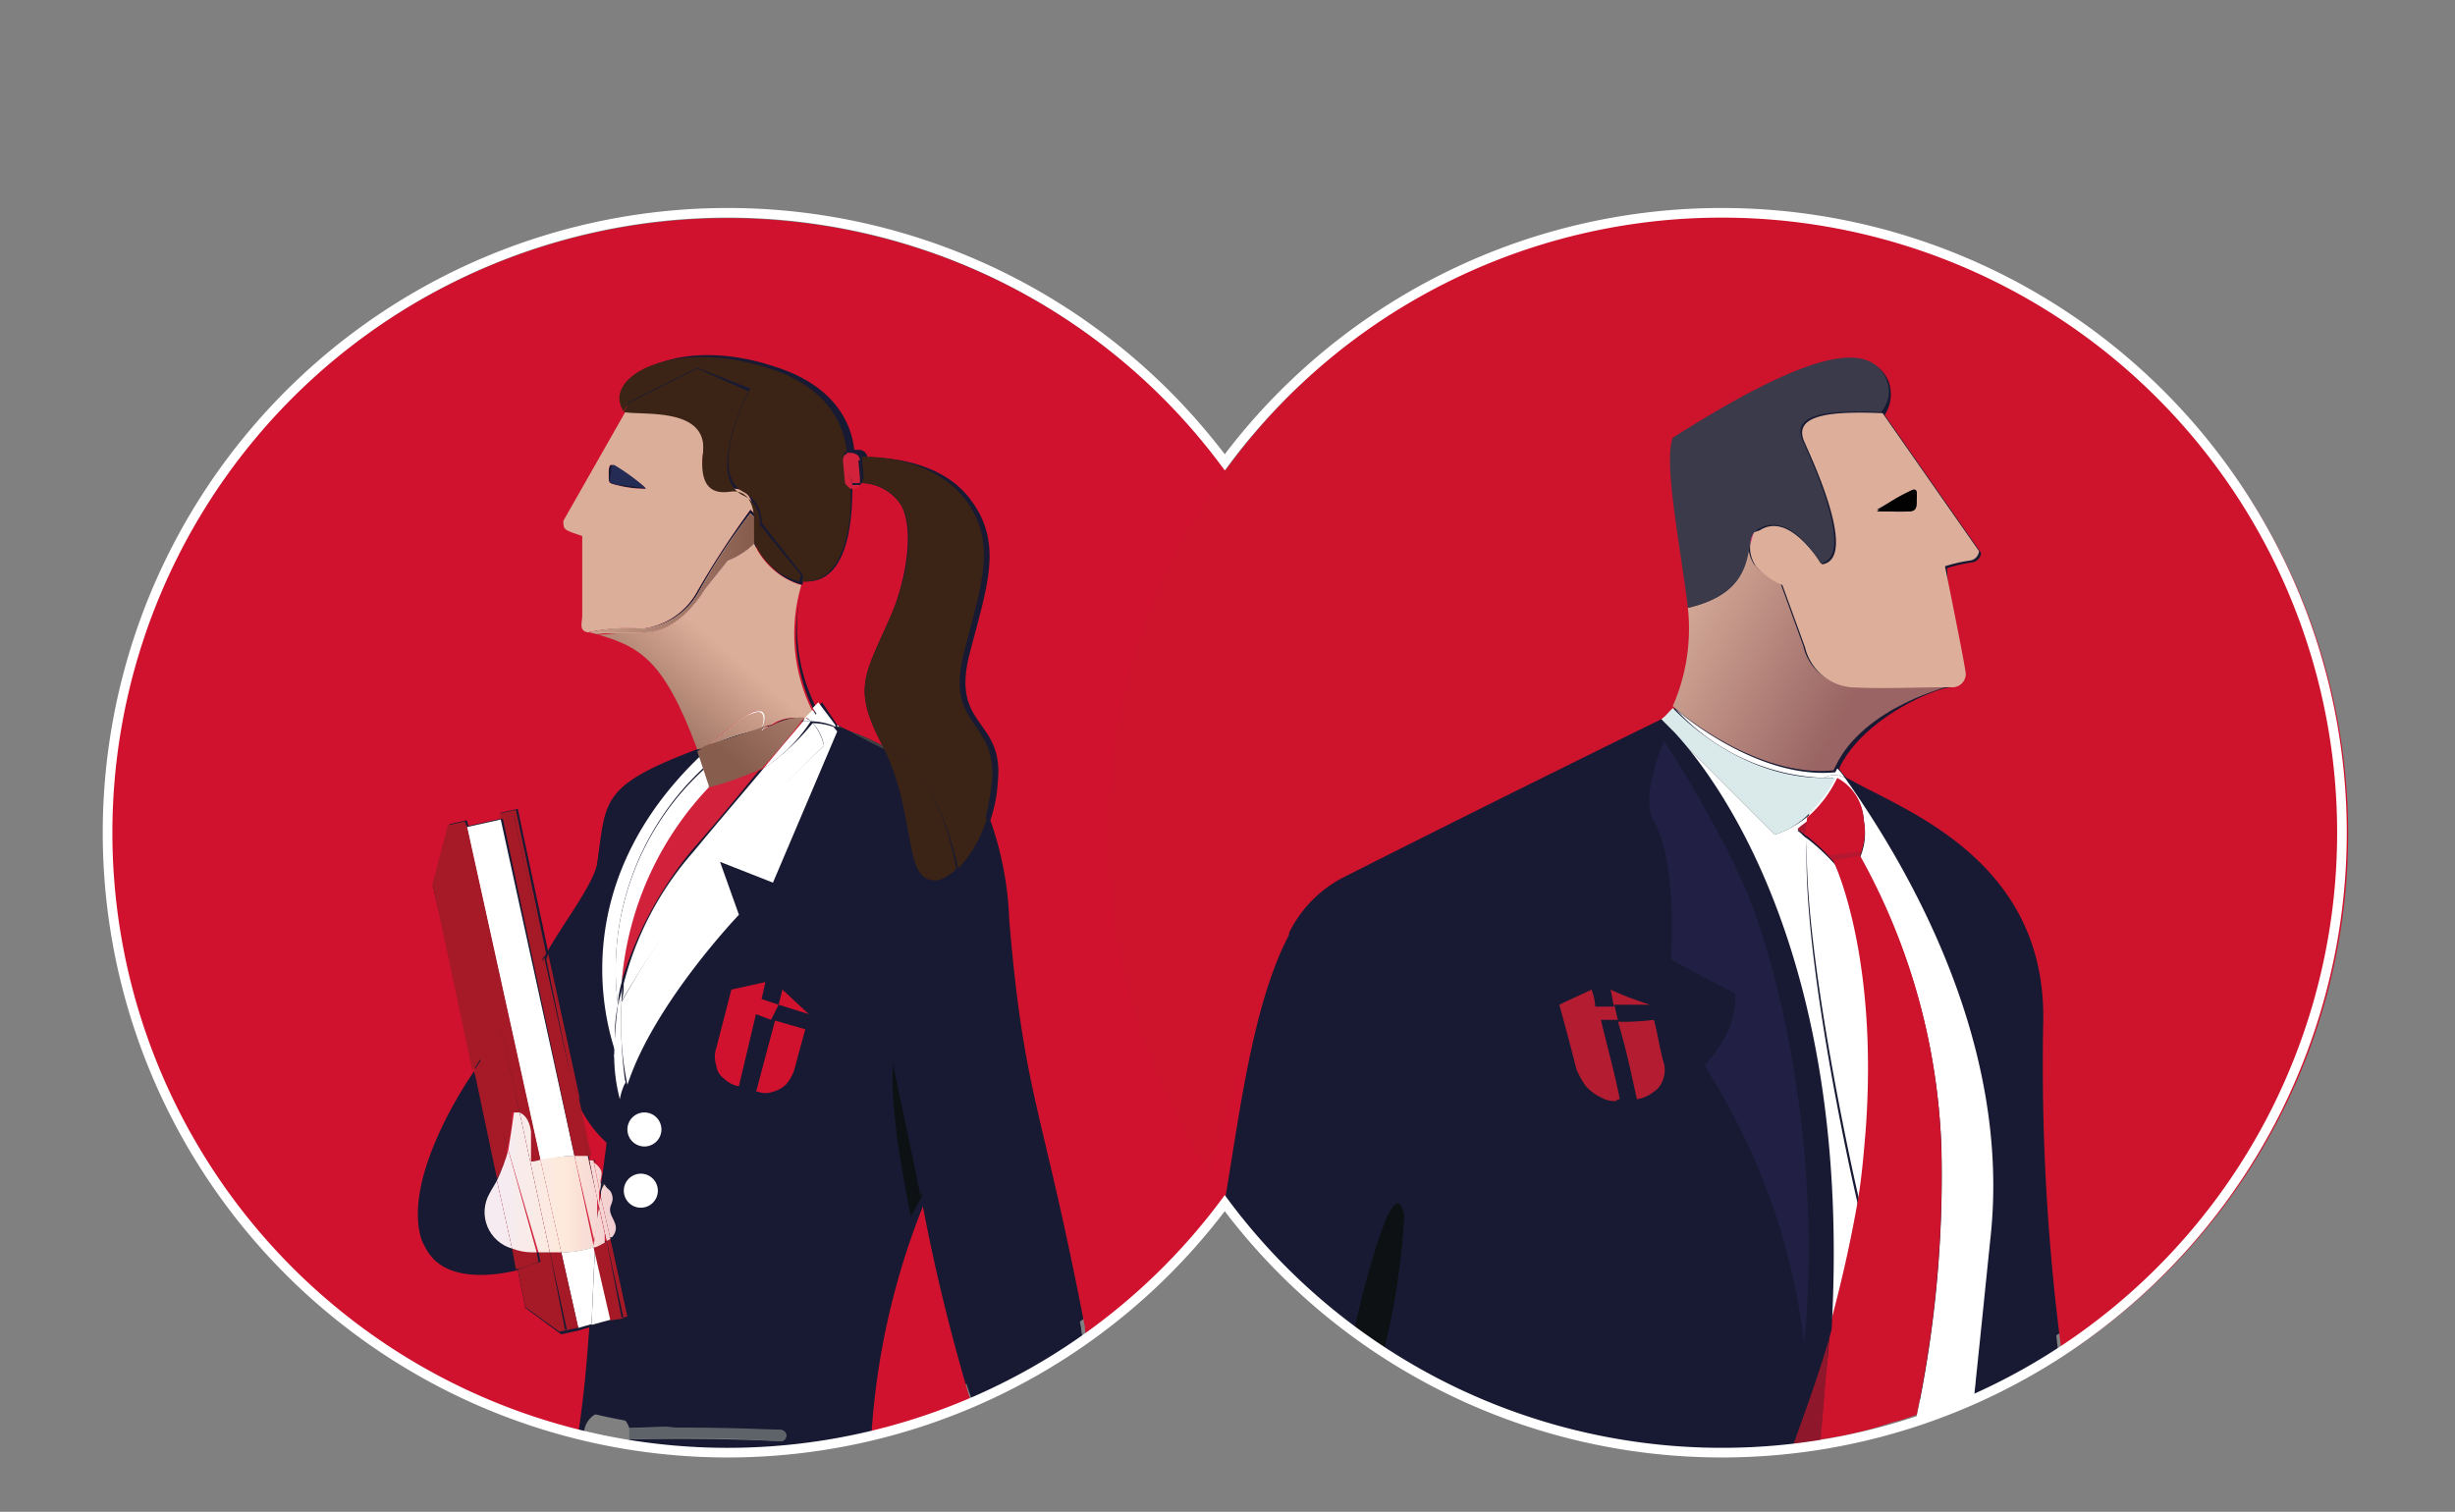 <?xml version="1.0" encoding="UTF-8"?> <svg xmlns="http://www.w3.org/2000/svg" xmlns:xlink="http://www.w3.org/1999/xlink" id="Layer_1" data-name="Layer 1" viewBox="0 0 129.87 79.99"><rect x="0" y="0" width="129.87" height="79.99" fill="#808080" stroke="none"/><defs><style>.cls-1,.cls-59{fill:none;}.cls-2{fill:#171a32;}.cls-3{fill:#d0122e;}.cls-4{fill:#414042;}.cls-5{fill:#d2213b;}.cls-6{fill:#fff;}.cls-7{clip-path:url(#clip-path);}.cls-8{fill:url(#linear-gradient);}.cls-9{clip-path:url(#clip-path-2);}.cls-10{fill:url(#linear-gradient-2);}.cls-11{clip-path:url(#clip-path-3);}.cls-12{fill:url(#linear-gradient-3);}.cls-13{clip-path:url(#clip-path-4);}.cls-14{fill:url(#linear-gradient-4);}.cls-15{fill:#dbae99;}.cls-16{clip-path:url(#clip-path-5);}.cls-17{fill:url(#linear-gradient-5);}.cls-18{fill:url(#linear-gradient-6);}.cls-19{fill:#3b2315;}.cls-20{fill:#242b55;}.cls-21{fill:#0d1114;}.cls-22{fill:#a61927;}.cls-23{clip-path:url(#clip-path-7);}.cls-24{fill:url(#linear-gradient-7);}.cls-25{clip-path:url(#clip-path-8);}.cls-26{fill:url(#linear-gradient-8);}.cls-27{clip-path:url(#clip-path-9);}.cls-28{fill:url(#linear-gradient-9);}.cls-29{clip-path:url(#clip-path-10);}.cls-30{fill:url(#linear-gradient-10);}.cls-31{clip-path:url(#clip-path-11);}.cls-32{fill:url(#linear-gradient-11);}.cls-33{clip-path:url(#clip-path-12);}.cls-34{fill:url(#linear-gradient-12);}.cls-35{clip-path:url(#clip-path-13);}.cls-36{fill:url(#linear-gradient-13);}.cls-37{clip-path:url(#clip-path-14);}.cls-38{fill:url(#linear-gradient-14);}.cls-39{clip-path:url(#clip-path-15);}.cls-40{fill:url(#linear-gradient-15);}.cls-41{clip-path:url(#clip-path-16);}.cls-42{fill:url(#linear-gradient-16);}.cls-43{clip-path:url(#clip-path-17);}.cls-44{fill:url(#linear-gradient-17);}.cls-45{fill:#5d6369;}.cls-46{fill:#ce132d;}.cls-47{fill:#dae9ea;}.cls-48{fill:#e7267a;}.cls-49{fill:#ab1830;}.cls-50{fill:#8f172b;}.cls-51{fill:#211f43;}.cls-52{clip-path:url(#clip-path-18);}.cls-53{fill:url(#linear-gradient-18);}.cls-54{fill:#ddaf9a;}.cls-55{fill:#020203;}.cls-56{fill:#3a3a4a;}.cls-57{fill:#b41d31;}.cls-58{fill:#b31830;}.cls-59{stroke:#fff;stroke-miterlimit:10;stroke-width:0.51px;}</style><clipPath id="clip-path"><path class="cls-1" d="M39.89,28.76a4.19,4.19,0,0,1-1.4.9l-1.2,1.5s-1.3,2.3-3.2,2.3h-2.9c2.7.7,3.9,1.4,5.7,6.2l.3-.1.3-.1a15.58,15.58,0,0,1,2-1.6c.7-.5,1.1-.2.8.6.2,0,.3-.1.5-.1a2.13,2.13,0,0,1,1.8-.3l.4-.4a9.14,9.14,0,0,1-.6-6.7,4,4,0,0,1-2.5-2.2Z"></path></clipPath><linearGradient id="linear-gradient" x1="-930.63" y1="160.74" x2="-929.63" y2="160.74" gradientTransform="matrix(4.88, -5.73, -5.73, -4.88, 5492.28, -4511.24)" gradientUnits="userSpaceOnUse"><stop offset="0" stop-color="#875d4e"></stop><stop offset="1" stop-color="#dbae99"></stop></linearGradient><clipPath id="clip-path-2"><path class="cls-1" d="M40.39,38.46l-.1.2.6-.3a1.09,1.09,0,0,1-.5.1"></path></clipPath><linearGradient id="linear-gradient-2" x1="-930.63" y1="160.62" x2="-929.63" y2="160.62" gradientTransform="matrix(4.88, -5.73, -5.73, -4.88, 5495.38, -4508.4)" xlink:href="#linear-gradient"></linearGradient><clipPath id="clip-path-3"><path class="cls-1" d="M39.49,37.86c-.7.5-1.3,1-2,1.6a13.09,13.09,0,0,1,2.8-.9c.2-.6.1-.9-.2-.9a3.93,3.93,0,0,0-.6.2"></path></clipPath><linearGradient id="linear-gradient-3" x1="-930.63" y1="160.65" x2="-929.63" y2="160.65" gradientTransform="matrix(4.88, -5.73, -5.73, -4.88, 5494.69, -4508.98)" xlink:href="#linear-gradient"></linearGradient><clipPath id="clip-path-4"><path class="cls-1" d="M40.89,38.36l-.6.3.1-.2c-.9.3-1.8.6-2.8.9l-.3.1-.4.3.1.3.2.6.3.9v.1a15.68,15.68,0,0,0,2.8-1,31,31,0,0,0,2.1-2.5l.2-.2h-.3a3.35,3.35,0,0,0-1.4.4"></path></clipPath><linearGradient id="linear-gradient-4" x1="-931.37" y1="199.68" x2="-930.37" y2="199.68" gradientTransform="matrix(7.5, -8.81, -8.81, -7.5, 8781.09, -6669.23)" xlink:href="#linear-gradient"></linearGradient><clipPath id="clip-path-5"><path class="cls-1" d="M37,31.26a3.82,3.82,0,0,1-2.9,2,10.27,10.27,0,0,0-2.9.2h0a27.58,27.58,0,0,0,2.9,0c1.9,0,3.2-2.3,3.2-2.3l1.2-1.5a4.19,4.19,0,0,0,1.4-.9h0v-1.4l-.2-.2a30.62,30.62,0,0,0-2.7,4.1"></path></clipPath><linearGradient id="linear-gradient-5" x1="-930.63" y1="160.7" x2="-929.63" y2="160.7" gradientTransform="matrix(4.88, -5.73, -5.73, -4.88, 5489.17, -4513.88)" gradientUnits="userSpaceOnUse"><stop offset="0" stop-color="#ecc1cb"></stop><stop offset="0.56" stop-color="#feeadb"></stop><stop offset="1" stop-color="#f5ebf0"></stop></linearGradient><linearGradient id="linear-gradient-6" x1="-994.63" y1="221.77" x2="-993.63" y2="221.77" gradientTransform="translate(-10423.83 2363.43) rotate(180) scale(10.52)" xlink:href="#linear-gradient"></linearGradient><clipPath id="clip-path-7"><path class="cls-1" d="M31.69,63.36c0-.2.1-.5.1-.7h0c-.1-.4.3-.6-.3-1.1l-.3-.1Z"></path></clipPath><linearGradient id="linear-gradient-7" x1="-1026.99" y1="195.29" x2="-1025.99" y2="195.29" gradientTransform="translate(-7062.82 1411.48) rotate(180) scale(6.91)" xlink:href="#linear-gradient-5"></linearGradient><clipPath id="clip-path-8"><path class="cls-1" d="M25.89,63.16a2,2,0,0,0,1.2,2.9l-.8-3.6c-.1.2-.3.5-.4.7"></path></clipPath><linearGradient id="linear-gradient-8" x1="-1026.99" y1="195.28" x2="-1025.99" y2="195.28" gradientTransform="translate(-7062.82 1413.44) rotate(180) scale(6.91)" xlink:href="#linear-gradient-5"></linearGradient><clipPath id="clip-path-9"><path class="cls-1" d="M31.79,63.36l.5,2.2c.6-.6.1-1,0-1.4s.2-.5.1-.9-.3-.3-.4-.6a.84.84,0,0,0-.2.7"></path></clipPath><linearGradient id="linear-gradient-9" x1="-1026.99" y1="195.29" x2="-1025.99" y2="195.29" gradientTransform="translate(-7062.82 1413.22) rotate(180) scale(6.91)" xlink:href="#linear-gradient-5"></linearGradient><clipPath id="clip-path-10"><path class="cls-1" d="M28.59,61.36l1.1,4.9a5.66,5.66,0,0,0,1.8-.3h0l-1.1-4.8a11,11,0,0,0-1.8.2"></path></clipPath><linearGradient id="linear-gradient-10" x1="-1026.99" y1="195.28" x2="-1025.99" y2="195.28" gradientTransform="translate(-7062.82 1412.88) rotate(180) scale(6.91)" xlink:href="#linear-gradient-5"></linearGradient><clipPath id="clip-path-11"><path class="cls-1" d="M26.89,60.86l1.6,5.4h.6l-1.6-7.4h-.3c-.1.7-.2,1.4-.3,2"></path></clipPath><linearGradient id="linear-gradient-11" x1="-1026.99" y1="195.28" x2="-1025.99" y2="195.28" gradientTransform="translate(-7062.82 1411.74) rotate(180) scale(6.91)" xlink:href="#linear-gradient-5"></linearGradient><clipPath id="clip-path-12"><path class="cls-1" d="M26.29,62.46l.8,3.6a3,3,0,0,0,1,.2h.3l-1.5-5.4a10.41,10.41,0,0,1-.6,1.6"></path></clipPath><linearGradient id="linear-gradient-12" x1="-1026.99" y1="195.28" x2="-1025.99" y2="195.28" gradientTransform="translate(-7062.82 1412.73) rotate(180) scale(6.91)" xlink:href="#linear-gradient-5"></linearGradient><clipPath id="clip-path-13"><path class="cls-1" d="M29.09,66.26h.6l-1.1-4.9a1.75,1.75,0,0,1-.5.1v-1.6c-.1-.7-.4-.9-.6-1Z"></path></clipPath><linearGradient id="linear-gradient-13" x1="-1026.99" y1="195.29" x2="-1025.99" y2="195.29" gradientTransform="translate(-7062.82 1411.76) rotate(180) scale(6.91)" xlink:href="#linear-gradient-5"></linearGradient><clipPath id="clip-path-14"><path class="cls-1" d="M31.69,64a1.27,1.27,0,0,1,.1-.6l-.4-2h-.2Z"></path></clipPath><linearGradient id="linear-gradient-14" x1="-1026.99" y1="195.28" x2="-1025.99" y2="195.28" gradientTransform="translate(-7062.82 1411.76) rotate(180) scale(6.91)" xlink:href="#linear-gradient-5"></linearGradient><clipPath id="clip-path-15"><path class="cls-1" d="M31.69,63.86l.4,1.8.2-.1-.5-2.2a.9.9,0,0,0-.1.5"></path></clipPath><linearGradient id="linear-gradient-15" x1="-1026.99" y1="195.28" x2="-1025.99" y2="195.28" gradientTransform="translate(-7062.82 1413.65) rotate(180) scale(6.91)" xlink:href="#linear-gradient-5"></linearGradient><clipPath id="clip-path-16"><path class="cls-1" d="M31.49,65.86a19.09,19.09,0,0,1,.2-2l-.6-2.7h-.7Z"></path></clipPath><linearGradient id="linear-gradient-16" x1="-1026.99" y1="195.28" x2="-1025.99" y2="195.28" gradientTransform="translate(-7062.82 1412.71) rotate(180) scale(6.91)" xlink:href="#linear-gradient-5"></linearGradient><clipPath id="clip-path-17"><path class="cls-1" d="M31.39,66h0c.2,0,.3-.1.5-.2l.2-.1-.4-1.8c-.2.9-.2,1.6-.3,2.1"></path></clipPath><linearGradient id="linear-gradient-17" x1="-1026.99" y1="195.27" x2="-1025.99" y2="195.27" gradientTransform="translate(-7062.82 1414.13) rotate(180) scale(6.91)" xlink:href="#linear-gradient-5"></linearGradient><clipPath id="clip-path-18"><path class="cls-1" d="M89.29,32.16a10.21,10.21,0,0,1-.8,5.2h0c.4.4,4.5,3.8,8.5,3.4l.1-.2c1.5-3.2,6.2-4.3,6.2-4.3h-.2a46.82,46.82,0,0,1-5.3,0,2.66,2.66,0,0,1-2.4-2.1l-1.2-3.3a3.84,3.84,0,0,1-1.4-1,1.92,1.92,0,0,1-.3-1.2c-.1,1.1-.2,2.8-3.2,3.5"></path></clipPath><linearGradient id="linear-gradient-18" x1="-989.94" y1="284.02" x2="-988.94" y2="284.02" gradientTransform="matrix(-12.75, -6.72, -6.72, 12.75, -10613.07, -10240.5)" gradientUnits="userSpaceOnUse"><stop offset="0" stop-color="#996463"></stop><stop offset="1" stop-color="#ebc5ac"></stop></linearGradient></defs><title>TPCArtboard 2</title><circle class="cls-2" cx="38.81" cy="43.66" r="32.02"></circle><circle class="cls-2" cx="91.56" cy="43.66" r="32.02"></circle><path class="cls-3" d="M71.19,44.16A32.7,32.7,0,1,0,30.69,76c.3-2.8.5-4.6.6-5.8l-.7.2-.9.2-1.9-1.4-.4-2c-1.6.4-4.3.6-5-1.5-1-2.9,1.7-7.3,2.8-8.9l-2.3-10,.9-3.2.9-.2.1.3,1.8-.4-.1-.3.9-.2,1.6,7.5c.7-1.3,2.4-3.5,2.6-4.6.5-3.4.1-4.1,5.4-6.1-1.8-4.8-3.1-5.5-5.7-6.2-.5,0-.3-.5-.3-.9v-4.2a6.89,6.89,0,0,1-.8-.3.37.37,0,0,1-.2-.5l3.3-5.8h0c-1.1-1.8,2.6-4,7.7-2.3,3.5,1.1,4.1,3.4,4.2,4.4h.2a.46.46,0,0,1,.5.4c1.1,0,4,.2,5.5,2.3,1.7,2.3.8,4.6-.1,8.1-1,3.9,1.8,3.4,1.5,6.7a7.79,7.79,0,0,1-.4,2.1,17.68,17.68,0,0,1,1,5.3c.8,9.4,1.7,9.6,4,21.5,0,.3.1.5.1.7a32.48,32.48,0,0,0,13.7-26.7"></path><path class="cls-3" d="M44.29,38.36l.6.3a14.17,14.17,0,0,1,1.8.8l-.1-.2c-1.5-2.9-.8-3.6.5-6.6.6-1.3,1.4-4.3.6-5.9a2.57,2.57,0,0,0-2.1-1.2c-.1.1-.2.2-.3.2h-.2c0,1.4-.1,5.2-2.6,5h0a9.31,9.31,0,0,0,.7,6.7l.3-.3Z"></path><path class="cls-3" d="M51.39,74.26a100.23,100.23,0,0,1-2.6-10.6A34.45,34.45,0,0,0,46,76.06q2.7-.75,5.4-1.8"></path><path class="cls-3" d="M31.49,61.46c.6.6.2.7.3,1.2h0c.1-.6.2-1.4.3-2.2a6.34,6.34,0,0,1-1.6-2.3l.7,3.2c.2,0,.3,0,.3.1"></path><path class="cls-2" d="M25.89,63.16c.1-.3.3-.5.4-.8l-1.2-5.7c-1.1,1.6-3.7,6-2.8,8.9.8,2.1,3.4,1.9,5,1.5l-.2-1.1a1.91,1.91,0,0,1-1.2-2.8"></path><path class="cls-4" d="M46.79,39.66l-.1-.2a14.17,14.17,0,0,0-1.8-.8c.5.3,1.3.7,1.9,1"></path><path class="cls-2" d="M30.89,75.86a1.22,1.22,0,0,1,1.2-1.2,1.29,1.29,0,0,1,1.2.9,66.55,66.55,0,0,1,8,.1.3.3,0,0,1,0,.6h0s-3.3-.2-8-.1l-.1.3a33,33,0,0,0,12.9-.4,39.28,39.28,0,0,1,2.8-12.4l-.1-.4-.6,1.1s-1.3-6.1-.9-8.3c-.5-2.4-1.1-5.1-1.8-8.2a49.36,49.36,0,0,1-1.2-9.4l-3.4,8-2.8-1.1,1,2.8s-4.5,4.8-5.9,9v.1h0l-.3.9a9.28,9.28,0,0,1-.3-2.4c-.9-2.9-2.1-9.6,4.5-15.8l-.1-.3c-5.2,1.9-4.9,2.7-5.4,6.1-.2,1.1-1.8,3.3-2.6,4.6l1.7,7.7a5.33,5.33,0,0,0,1.6,2.3,19.19,19.19,0,0,0-.3,2.2c.1.3.3.2.4.6s-.2.5-.1.9.6.9,0,1.4l.9,4.1-.9.2-1.1.3c-.1,1.2-.2,3.1-.6,5.8Zm3.3-17a.9.9,0,1,1-.9.9.9.9,0,0,1,.9-.9M33,63a.9.9,0,1,1,.9.9A.84.84,0,0,1,33,63"></path><path class="cls-5" d="M36.59,45c1.5-1.7,2.7-3.2,3.7-4.4a9.38,9.38,0,0,1-2.8,1v-.1a16.82,16.82,0,0,0-4.6,10.4,20.16,20.16,0,0,1,3.7-6.9"></path><path class="cls-6" d="M32.69,53.16a14.57,14.57,0,0,1,4.6-12.6l-.2-.6c-6.5,6.2-5.5,12.9-4.5,15.8a7.67,7.67,0,0,1,.1-2.6"></path><path class="cls-6" d="M37.59,41.56l-.3-.9a14.35,14.35,0,0,0-4.6,12.5,5,5,0,0,1,.2-1.2,16.94,16.94,0,0,1,4.7-10.4"></path><path class="cls-3" d="M37.59,39.46a15.58,15.58,0,0,1,2-1.6c.7-.5,1.1-.2.8.6.2,0,.3-.1.5-.1a2.13,2.13,0,0,1,1.8-.3l.4-.4a9.14,9.14,0,0,1-.6-6.7,3.46,3.46,0,0,1-2.4-2.1h0a4.19,4.19,0,0,1-1.4.9l-1.4,1.4s-1.3,2.3-3.2,2.3h-2.9c2.7.7,3.9,1.4,5.7,6.2l.3-.1Z"></path><g class="cls-7"><polygon class="cls-8" points="25.79 35.05 36.19 22.86 48.49 33.35 38.09 45.55 25.79 35.05"></polygon></g><path class="cls-4" d="M40.89,38.36c-.2,0-.3.1-.5.1l-.1.2.6-.3"></path><g class="cls-9"><polygon class="cls-10" points="40.09 38.55 40.49 38.05 40.99 38.45 40.59 38.95 40.09 38.55"></polygon></g><path class="cls-4" d="M37.59,39.46l-.3.1-.4.2.1.3a1.72,1.72,0,0,1,.6-.6"></path><path class="cls-5" d="M42.59,38.06c-.4-.2-1,0-1.8.3a10,10,0,0,1,1.6-.2Z"></path><path class="cls-5" d="M38.79,40.36a13.58,13.58,0,0,0-1.2,1.2v.1a15.68,15.68,0,0,0,2.8-1,31,31,0,0,0,2.1-2.5,7.77,7.77,0,0,0-1.6.2l-.6.3a5,5,0,0,1-1.5,1.7"></path><path class="cls-6" d="M39.49,37.86c-.7.5-1.3,1-2,1.6a13.09,13.09,0,0,1,2.8-.9c.4-.9,0-1.2-.8-.7"></path><g class="cls-11"><polygon class="cls-12" points="36.69 38.76 38.79 36.16 41.49 38.45 39.29 40.95 36.69 38.76"></polygon></g><path class="cls-6" d="M38.29,39.76a18.5,18.5,0,0,1,2-1l.1-.2c-.9.3-1.8.6-2.8.9-.2.2-.4.3-.6.5l.2.6a7.63,7.63,0,0,0,1.1-.8"></path><path class="cls-6" d="M38.79,40.36a8,8,0,0,0,1.5-1.7l-2,1c-.4.3-.7.6-1.1.9l.3.9c.4-.3.8-.7,1.3-1.1"></path><g class="cls-13"><polygon class="cls-14" points="35.09 40.05 39.29 35.05 44.49 39.45 40.29 44.45 35.09 40.05"></polygon></g><path class="cls-3" d="M34,33.26a3.82,3.82,0,0,0,2.9-2,46.67,46.67,0,0,1,2.8-4.3l.2.2c-.1-.8-.4-1.3-1.1-1.3-.3,0-1.9.5-1.6-2s-3.1-2-4.1-2.1l-3.3,5.8c0,.2,0,.4.2.5s.5.2.8.3v4.2c0,.4-.2.8.3.9h0a10.27,10.27,0,0,1,2.9-.2m-1.8-8.1c0-.4,0-.7.3-.5,1,.6,1.8,1.2,1.6,1.2a6.05,6.05,0,0,1-1.5-.2c-.4-.1-.4-.1-.4-.5"></path><path class="cls-15" d="M34,33.26a3.82,3.82,0,0,0,2.9-2,46.67,46.67,0,0,1,2.8-4.3l.2.2c-.1-.8-.4-1.3-1.1-1.3-.3,0-1.9.5-1.6-2s-3.1-2-4.1-2.1l-3.3,5.8c0,.2,0,.4.2.5s.5.2.8.3v4.2c0,.4-.2.8.3.9h0a10.27,10.27,0,0,1,2.9-.2m-1.8-8.1c0-.4,0-.7.3-.5,1,.6,1.8,1.2,1.6,1.2a6.05,6.05,0,0,1-1.5-.2c-.4-.1-.4-.1-.4-.5"></path><path class="cls-3" d="M34.09,33.46c1.9,0,3.2-2.3,3.2-2.3l1.2-1.5a4.19,4.19,0,0,0,1.4-.9h0v-1.4l-.2-.2s-1.8,2.6-2.8,4.3a3.82,3.82,0,0,1-2.9,2,10.27,10.27,0,0,0-2.9.2h0a23.64,23.64,0,0,1,3-.2"></path><g class="cls-16"><polygon class="cls-17" points="27.89 30.75 34.79 22.66 43.19 29.75 36.19 37.85 27.89 30.75"></polygon></g><g class="cls-16"><rect class="cls-18" x="31.09" y="27.06" width="8.9" height="6.5"></rect></g><path class="cls-19" d="M36.89,19.46l2.8,1.1s-2.4,4.5-.3,5.5a1.8,1.8,0,0,1,.9,1.6l2.2,2.8a.77.77,0,0,1-.1.3h0c2.5.2,2.7-3.7,2.6-5-.2,0-.3-.2-.3-.4l-.1-1.1a.52.52,0,0,1,.2-.4c-.1-.9-.6-3.3-4.2-4.4-5-1.6-8.8.5-7.6,2.3h0l.3-.5Z"></path><path class="cls-19" d="M40.19,27.76a1.61,1.61,0,0,1-.3.9,3.46,3.46,0,0,0,2.4,2.1.44.44,0,0,1,.1-.3Z"></path><path class="cls-19" d="M37.19,24c-.3,2.5,1.3,2,1.6,2,.7,0,1,.5,1.1,1.3l.3.5a1.54,1.54,0,0,0-.9-1.6c-2-1,.3-5.5.3-5.5l-2.7-1.2-3.6,1.8-.3.5c1,.2,4.5-.3,4.2,2.2"></path><path class="cls-19" d="M39.89,27.26v1.4a1.61,1.61,0,0,0,.3-.9Z"></path><path class="cls-20" d="M32.69,25.66a10.4,10.4,0,0,1,1.5.2,10.19,10.19,0,0,0-1.6-1.2c-.3-.2-.2.1-.3.5s0,.4.4.5"></path><path class="cls-19" d="M45.59,25.56a2.44,2.44,0,0,1,2.1,1.2c.9,1.6,0,4.6-.6,5.9-1.3,3-2,3.7-.5,6.6l.1.2.9.6c.2.1.3.2.5.2,1.8.7,3.1,1.2,4,3.2a17,17,0,0,0,.4-2.2c.2-3.2-2.5-2.8-1.5-6.7.9-3.6,1.8-5.8.1-8.1-1.6-2.1-4.4-2.3-5.5-2.3l.1,1.1Z"></path><path class="cls-19" d="M47.59,40.06a4.7,4.7,0,0,0-.9-.6l.1.3a3.39,3.39,0,0,1,.8.3"></path><path class="cls-5" d="M44.79,24.36l.2,1v.5h.2c.1,0,.3-.1.3-.2h-.4l-.1-1.3h.5c0-.3-.3-.4-.5-.4h-.2v.4"></path><path class="cls-5" d="M44.59,24.36l.1,1.1c0,.2.2.3.3.4v-.5l-.1-.9v-.4c-.2-.1-.3.1-.3.3"></path><path class="cls-5" d="M45.09,25.56h.4v-.3l-.1-1.1h-.5Z"></path><path class="cls-21" d="M48.19,64.36l.6-1.1c-.4-2-.9-4.3-1.5-7.2-.4,2.3.9,8.3.9,8.3"></path><polygon class="cls-4" points="44.39 38.45 44.29 38.45 44.89 38.76 44.29 38.35 44.39 38.45"></polygon><path class="cls-2" d="M53.09,48.66a20.61,20.61,0,0,0-1-5.3,5.45,5.45,0,0,1-1.5,2.4,40.36,40.36,0,0,1,.7,6.9c.2,4.5-1.1,7.5-2.4,11,1.3,6,1.7,8.2,2.6,10.6a30,30,0,0,0,5.8-3.3c0-.2-.1-.5-.1-.7-2.4-11.9-3.3-12.1-4.1-21.6"></path><path class="cls-2" d="M46.79,39.66c-.6-.3-1.4-.7-1.9-1l-.6-.2h0a37.87,37.87,0,0,0,1.2,9.4c.7,3.1,1.3,5.8,1.8,8.2a1.42,1.42,0,0,1,.2-.6c.9-1.2,2.1,6.4,2.1,6.4l-.7,1.4.1.4c1.4-3.5,2.6-6.5,2.5-10.9a40.36,40.36,0,0,0-.7-6.9,2.36,2.36,0,0,1-.9.6c-2.2.4-1.3-3-3.1-6.8"></path><path class="cls-19" d="M48.19,40.26a1.09,1.09,0,0,1-.5-.1c1.3,1,2.3,2.7,3,5.8a6.81,6.81,0,0,0,1.5-2.6c-.9-2-2.2-2.4-4-3.1"></path><path class="cls-19" d="M47.69,40.06a3.55,3.55,0,0,1-.9-.4c1.8,3.8.9,7.2,2.9,6.9a2.13,2.13,0,0,0,.9-.6c-.6-3.1-1.6-4.8-2.9-5.9"></path><path class="cls-2" d="M47.39,55.46a1.42,1.42,0,0,0-.2.6c.6,2.9,1.1,5.2,1.5,7.2l.7-1.4c.1-.1-1-7.6-2-6.4"></path><path class="cls-6" d="M30.39,61.16l-3.9-17.8-1.8.4,3.9,17.7a5.66,5.66,0,0,1,1.8-.3"></path><path class="cls-6" d="M29.69,66.26l.9,4,.7-.2c.1-1.9.1-2.7.2-4.1a5.66,5.66,0,0,1-1.8.3"></path><path class="cls-6" d="M31.49,66h0c-.1,1.5-.1,2.2-.2,4.1l1.1-.3Z"></path><path class="cls-22" d="M29.09,66.26h-.6l.1.5c-.4.1-.8.3-1.2.4l.4,2,1.8,1.3.9-.2-.6.1Z"></path><path class="cls-22" d="M26.89,60.86a6.45,6.45,0,0,0,.3-2h.3l-3.3-15,.5-.1-.1-.3-.9.2-.8,3.1,2.1,9.9a4.57,4.57,0,0,0,.4-.6Z"></path><path class="cls-22" d="M26.89,60.86l-1.4-4.8a2.48,2.48,0,0,0-.4.6l1.2,5.7a6.71,6.71,0,0,0,.6-1.5"></path><path class="cls-22" d="M28.39,66.26h-.3a4.4,4.4,0,0,1-1-.2l.2,1.1a5.64,5.64,0,0,0,1.2-.4Z"></path><polygon class="cls-22" points="29.09 66.25 29.99 70.36 30.59 70.25 29.69 66.25 29.09 66.25"></polygon><path class="cls-22" d="M27.49,58.86c.2.1.5.3.6,1v1.6a1.75,1.75,0,0,0,.5-.1l-3.9-17.7-.6.1Z"></path><polygon class="cls-22" points="28.79 50.66 28.89 50.45 27.29 42.85 26.39 43.05 26.49 43.35 27.19 43.16 28.79 50.66"></polygon><path class="cls-22" d="M31.09,61.16h.2l-.7-3.2c-.2-.3-.3-.8-.5-1.2Z"></path><path class="cls-22" d="M30.19,57a6.12,6.12,0,0,0,.5,1.2L29,50.46l-.1.3Z"></path><polygon class="cls-22" points="32.99 69.75 32.29 69.86 33.19 69.66 32.29 65.56 32.09 65.66 32.99 69.75"></polygon><path class="cls-22" d="M31.09,61.16l-.9-4.3c-.7-2.1-1.1-4.5-1.5-6.1l.1-.2-1.6-7.4-.6.1,3.8,17.9h.7"></path><path class="cls-22" d="M32.09,65.66l-.2.1c-.2.1-.3.2-.5.2l.9,3.9.6-.1Z"></path><path class="cls-22" d="M28.69,50.86a35.81,35.81,0,0,0,1.5,6.1l-1.4-6.3Z"></path><path class="cls-3" d="M31.49,61.46l-.3-.1.4,2c0-.2.1-.5.1-.7h0c0-.5.5-.7-.2-1.2"></path><g class="cls-23"><rect class="cls-24" x="31.29" y="61.26" width="0.9" height="2"></rect></g><path class="cls-4" d="M25.89,63.16a2,2,0,0,0,1.2,2.9l-.8-3.6c-.1.2-.3.5-.4.7"></path><g class="cls-25"><rect class="cls-26" x="25.29" y="62.46" width="1.8" height="3.6"></rect></g><path class="cls-4" d="M32.19,65.46c.6-.6.1-1,0-1.4s.2-.5.1-.9-.3-.3-.4-.6c0,.3-.1.5-.1.7Z"></path><g class="cls-27"><rect class="cls-28" x="31.79" y="62.56" width="1.1" height="2.9"></rect></g><path class="cls-6" d="M30.39,61.16a11,11,0,0,0-1.8.2l1.1,4.9a5.66,5.66,0,0,0,1.8-.3h0Z"></path><g class="cls-29"><rect class="cls-30" x="28.59" y="61.16" width="2.9" height="5.1"></rect></g><path class="cls-5" d="M27.09,58.86a6.45,6.45,0,0,1-.3,2l1.6,5.4H29l-1.6-7.4h-.3"></path><g class="cls-31"><rect class="cls-32" x="26.89" y="58.86" width="2.2" height="7.4"></rect></g><path class="cls-5" d="M26.29,62.46l.8,3.6a3,3,0,0,0,1,.2h.3l-1.5-5.4a10.41,10.41,0,0,1-.6,1.6"></path><g class="cls-33"><rect class="cls-34" x="26.29" y="60.86" width="2.1" height="5.4"></rect></g><path class="cls-5" d="M28.09,61.46v-1.6c-.1-.7-.4-.9-.6-1l1.6,7.4h.6l-1.1-4.9a1.75,1.75,0,0,1-.5.1"></path><g class="cls-35"><rect class="cls-36" x="27.49" y="58.86" width="2.2" height="7.4"></rect></g><path class="cls-5" d="M31.79,63.36l-.4-2h-.2l.6,2.7c-.1-.4-.1-.5,0-.7"></path><g class="cls-37"><rect class="cls-38" x="31.09" y="61.26" width="0.6" height="2.7"></rect></g><path class="cls-5" d="M31.69,63.86l.4,1.8.2-.1-.5-2.2a.9.9,0,0,0-.1.5"></path><g class="cls-39"><rect class="cls-40" x="31.69" y="63.36" width="0.6" height="2.3"></rect></g><path class="cls-5" d="M31.69,63.86l-.6-2.7h-.7l1,4.7c.1-.5.1-1.1.3-2"></path><g class="cls-41"><rect class="cls-42" x="30.39" y="61.16" width="1.2" height="4.7"></rect></g><path class="cls-5" d="M32.09,65.66l-.4-1.8c-.1.9-.2,1.5-.3,2h0c.2,0,.3-.1.5-.2Z"></path><g class="cls-43"><rect class="cls-44" x="31.39" y="63.96" width="0.6" height="2.1"></rect></g><path class="cls-45" d="M33.29,76.16a68.54,68.54,0,0,1,8,.1h0a.3.3,0,0,0,0-.6s-3.3-.2-8-.1v.6Z"></path><path class="cls-6" d="M42.89,38.16h0a3.59,3.59,0,0,1,1.1.2l.2.1v-.1h0l-.9-1.2-.3.3.2.3Z"></path><path class="cls-6" d="M32.79,58.16a3.18,3.18,0,0,1,.3-.9l-.6-1.5a9.28,9.28,0,0,0,.3,2.4"></path><path class="cls-6" d="M44.09,38.46a3.59,3.59,0,0,0-1.1-.2,2.28,2.28,0,0,1,.6,1.2A55.73,55.73,0,0,0,32.89,53a16,16,0,0,0,.3,4.4c1.4-4.3,5.9-9,5.9-9l-1-2.8,2.8,1.1,3.4-8h0Z"></path><path class="cls-6" d="M40.39,40.66c-1,1.2-2.3,2.7-3.7,4.4a16.91,16.91,0,0,0-3.7,7,2.77,2.77,0,0,1-.1.9,61.68,61.68,0,0,1,10.7-13.5,2.73,2.73,0,0,0-.6-1.2h0a12,12,0,0,1-2.6,2.4"></path><path class="cls-6" d="M32.89,52.86l-.2.3a24.52,24.52,0,0,0-.2,2.7,9.38,9.38,0,0,0,.6,1.5h0a23,23,0,0,1-.2-4.5"></path><path class="cls-6" d="M32.69,53.16h0l.2-.3A2.77,2.77,0,0,1,33,52Z"></path><path class="cls-6" d="M43.19,37.86l-.2-.3-.4.4c.1,0,.2.1.3.2Z"></path><path class="cls-6" d="M42.89,38.16h0c-.1-.1-.2-.1-.3-.2l-.1.2Z"></path><path class="cls-6" d="M42.89,38.16h-.4c-.5.6-1.2,1.4-2.1,2.5a8.51,8.51,0,0,0,2.5-2.5"></path><polygon class="cls-6" points="44.29 38.35 44.29 38.35 44.29 38.45 44.29 38.45 44.39 38.45 44.29 38.35"></polygon><path class="cls-6" d="M33.19,59.76a.9.9,0,1,1,.9.9.9.9,0,0,1-.9-.9"></path><path class="cls-6" d="M33,63a.9.9,0,1,1,.9.9A.9.9,0,0,1,33,63"></path><path class="cls-3" d="M41.19,53.16l-.9-.3.2-.9-1.8.4-.8,3.1a1.39,1.39,0,0,0,0,.9,1,1,0,0,0,.4.7,1.61,1.61,0,0,0,.7.4h.1l.9-3.8.8.3.4-.8,1.6.5-1.4-1.3Z"></path><path class="cls-3" d="M40,57.76h.1a1.1,1.1,0,0,0,.8,0,1.61,1.61,0,0,0,.7-.4,2.51,2.51,0,0,0,.4-.7l.6-2.2L41,54Z"></path><path class="cls-46" d="M103.29,36.36v.2c.8-.8-4.5.9-6,4.1a2.18,2.18,0,0,0,.4.5l.2.1c2.8,1.6,10.3,4.2,10.2,12.7a115.9,115.9,0,0,0,1,17.8A32.81,32.81,0,1,0,64,62.16a115.35,115.35,0,0,1,3.8-11.3c.2-.5.4-.9.6-1.3v-.1a6.56,6.56,0,0,1,2.8-2.9c10.1-5.3,16.7-8.5,16.7-8.5l.7-.6h0a10.21,10.21,0,0,0,.8-5.2h0c-.4-3.3-1.3-7.8-.8-9,7.3-4.7,10.4-5.1,11.3-3.1a2,2,0,0,1-.2,1.8l5.1,7.3a.55.55,0,0,1-.5.5,8.36,8.36,0,0,0-1.3.3"></path><path class="cls-2" d="M108,54c.1-8.5-7.3-11.1-10.2-12.7l-.2-.1c3.4,4.8,8.7,14.1,7.7,24.2q-.45,4.5-.9,8.7a38.83,38.83,0,0,0,4.5-2.4A127.92,127.92,0,0,1,108,54"></path><path class="cls-6" d="M93.89,44.16l-5.3-5.3c2.3,2.6,9.4,12.1,8.2,31.6a53.73,53.73,0,0,0,1.5-6.7c-.5-2.1-3-13.6-2.7-19.4-.2-.1-.3-.3-.5-.4.2-.2.4-.3.6-.5a.6.6,0,0,1,.1-.4,5.5,5.5,0,0,1-1.9,1.1"></path><path class="cls-6" d="M96.49,41.16a1.08,1.08,0,0,1,1.1,0,2.18,2.18,0,0,0-.4-.5l-.1.2c-4,.4-8.1-3-8.5-3.4h0a11.2,11.2,0,0,0,7.9,3.7"></path><path class="cls-6" d="M98.39,63.66c.2-1.2.3-2.4.4-3.6.7-9.5-1.7-14.3-1.7-14.3a11.11,11.11,0,0,0-1.5-1.4c-.2,5.7,2.3,17.2,2.8,19.3"></path><path class="cls-6" d="M97.59,41.16a1.07,1.07,0,0,0-1.1,0H97a9.33,9.33,0,0,1-1.3,1.8.6.6,0,0,1-.1.4,6.48,6.48,0,0,0,1.6-2.1,2.65,2.65,0,0,1,1.4,2.2,3.27,3.27,0,0,1-.2,1.9,34,34,0,0,1,4.3,15.3,61.55,61.55,0,0,1-1.4,14.7,16.59,16.59,0,0,0,3.1-1.2c.3-2.8.6-5.8.9-8.7,1.1-10.2-4.3-19.5-7.7-24.3"></path><path class="cls-6" d="M88.59,37.46h0l-.7.6.1.1a6,6,0,0,1,.6-.7"></path><path class="cls-47" d="M96.49,41.16c-4.6,0-7.8-3.5-8-3.7a6,6,0,0,0-.6.7l.6.6,5.4,5.4a4.35,4.35,0,0,0,1.9-1.2,7,7,0,0,0,1.3-1.8h-.6"></path><path class="cls-48" d="M88,38.16l-.1-.1Z"></path><path class="cls-48" d="M88,38.16l-.1-.1Z"></path><path class="cls-48" d="M88,38.16h0l.6.6-.6-.6"></path><path class="cls-49" d="M95.09,43.86c.2.2.4.3.5.4a2.48,2.48,0,0,1,.1-.9c-.2.2-.4.3-.6.5"></path><path class="cls-46" d="M102.69,60.56a34,34,0,0,0-4.3-15.3,3.27,3.27,0,0,0,.2-1.9,2.65,2.65,0,0,0-1.4-2.2,6.48,6.48,0,0,1-1.6,2.1c0,.3-.1.6-.1.9a11.11,11.11,0,0,1,1.5,1.4s2.4,4.9,1.7,14.3c-.1,1.2-.2,2.4-.4,3.6-.4,2.3-.9,4.5-1.5,6.7a19.42,19.42,0,0,1-.2,2.4l-.3,3.6a19.82,19.82,0,0,0,3.5-.8,6.37,6.37,0,0,1,.7-.2h0l.9-.3a61.42,61.42,0,0,0,1.3-14.3"></path><path class="cls-50" d="M96.29,76.46l.3-3.6c.1-.8.1-1.6.2-2.4a58.14,58.14,0,0,1-2.1,6.3c.6-.1,1.1-.2,1.6-.3"></path><path class="cls-51" d="M92.39,47.16a37.28,37.28,0,0,0-2-4c-1.3-2.4-2.4-4-2.4-4s-1.4,3.1-.6,4.4,1.2,4.5.9,7.3c1.8,1,3.4,1.8,3.4,1.8s.3,1.6-1.6,3.8a17.23,17.23,0,0,1,1.2,2.1,33.71,33.71,0,0,1,4.1,13.1c1.1-10.5-1.2-20.2-3-24.5"></path><g class="cls-52"><polygon class="cls-53" points="100.19 47.35 83.39 38.55 91.79 22.66 108.59 31.45 100.19 47.35"></polygon></g><path class="cls-54" d="M104.69,29.16l-5.1-7.3c-2.5-.1-4.9,0-4.1,1.6.2.5,2.9,6.1.9,6.4-.5-.7-1.9-2.7-3.3-1.8l-.3.1a1.07,1.07,0,0,0-.2.6,1.74,1.74,0,0,0,.3,1.2,3.84,3.84,0,0,0,1.4,1l1.2,3.3a2.76,2.76,0,0,0,2.4,2.1c1.4.1,3.7,0,5.3,0h0a.71.71,0,0,0,.8-.7c0-.3-1.1-5.7-1.1-5.7a8.36,8.36,0,0,1,1.3-.3.55.55,0,0,0,.5-.5m-3.6-3.2c.4-.2.3.2.3.6s-.1.5-.5.5a6.22,6.22,0,0,1-1.6-.1s.7-.4,1.8-1"></path><path class="cls-55" d="M100.89,27.06c.4,0,.5-.1.5-.5s.1-.8-.3-.6a8.3,8.3,0,0,0-1.8,1.1h1.6"></path><path class="cls-56" d="M99.79,20.06c-.9-2-3.9-1.6-11.3,3.1-.5,1.3.4,5.7.8,9h0c3-.7,3.1-2.4,3.3-3.4a1.42,1.42,0,0,1,.2-.6h0L93,28c1.5-.9,2.9,1.1,3.3,1.8,2-.3-.7-5.9-.9-6.4-.8-1.6,1.6-1.7,4.1-1.6a1.62,1.62,0,0,0,.3-1.7"></path><path class="cls-48" d="M92.79,28.16a1.42,1.42,0,0,0-.2.6c.1-.2.1-.4.2-.6Z"></path><path class="cls-21" d="M74.29,64.46a1.29,1.29,0,0,0-.2-.8h0c-.6-.8-1.8,3.8-2.5,6.7.2.1.3.2.5.3l1,.7.2.1a48.43,48.43,0,0,0,1-7"></path><path class="cls-2" d="M88.59,38.76l-.6-.6h0l-.1-.1s-6.6,3.2-16.9,8.4a6.56,6.56,0,0,0-2.8,2.9v.1c-.2.4-.4.8-.6,1.3-1.5,3.7-2.1,8.7-2.8,12.8a23.53,23.53,0,0,0,6.8,6.9c.7-2.9,1.9-7.5,2.5-6.7h0a1.29,1.29,0,0,1,.2.8,40.5,40.5,0,0,1-1.1,7,15.05,15.05,0,0,0,1.7,1,.76.76,0,0,0,.4.2,34,34,0,0,0,8.4,3.2,30.81,30.81,0,0,0,7.5.9c1.2,0,2.4-.1,3.6-.2.7-2,1.5-4.1,2.1-6.3,1.1-19.5-5.9-29-8.3-31.6m6.9,32.8a34.26,34.26,0,0,0-4.1-13.1c-.4-.8-.9-1.5-1.2-2.1,1.9-2.1,1.6-3.8,1.6-3.8s-1.6-.8-3.4-1.8c.2-2.8-.1-6-.9-7.3s.6-4.4.6-4.4,1.1,1.6,2.4,4a37.28,37.28,0,0,1,2,4,58.5,58.5,0,0,1,3,24.5"></path><path class="cls-57" d="M85.39,58.26a1.45,1.45,0,0,1-.7-.2,2.41,2.41,0,0,1-.8-.6,4.05,4.05,0,0,1-.5-.9c-.3-1.2-.6-2.3-.9-3.4.6-.3,1.1-.5,1.7-.8a2.92,2.92,0,0,1,.2.9h1c-.1-.3-.1-.6-.2-.9a18,18,0,0,0,2.1.8h-1.9c.1.3.1.5.2.8h-.9c.3,1.3.7,2.7,1,4.2h-.1c-.1.1-.1.1-.2.1"></path><path class="cls-57" d="M86.59,58.16c-.3-1.4-.6-2.8-1-4.1a12.75,12.75,0,0,0,1.9-.1c.2.7.3,1.5.5,2.2a1.39,1.39,0,0,1,0,.9,1.16,1.16,0,0,1-.5.7,1.88,1.88,0,0,1-.9.4h0"></path><path class="cls-58" d="M96.69,45.26l1.8-.2-.1.2s-.5.1-.6.1a1.56,1.56,0,0,1-.9.1l-.1-.1"></path><path class="cls-59" d="M91.09,11.26a32.76,32.76,0,0,0-26.3,13.2,32.8,32.8,0,1,0,0,39.2,32.8,32.8,0,1,0,26.3-52.4Z"></path></svg> 